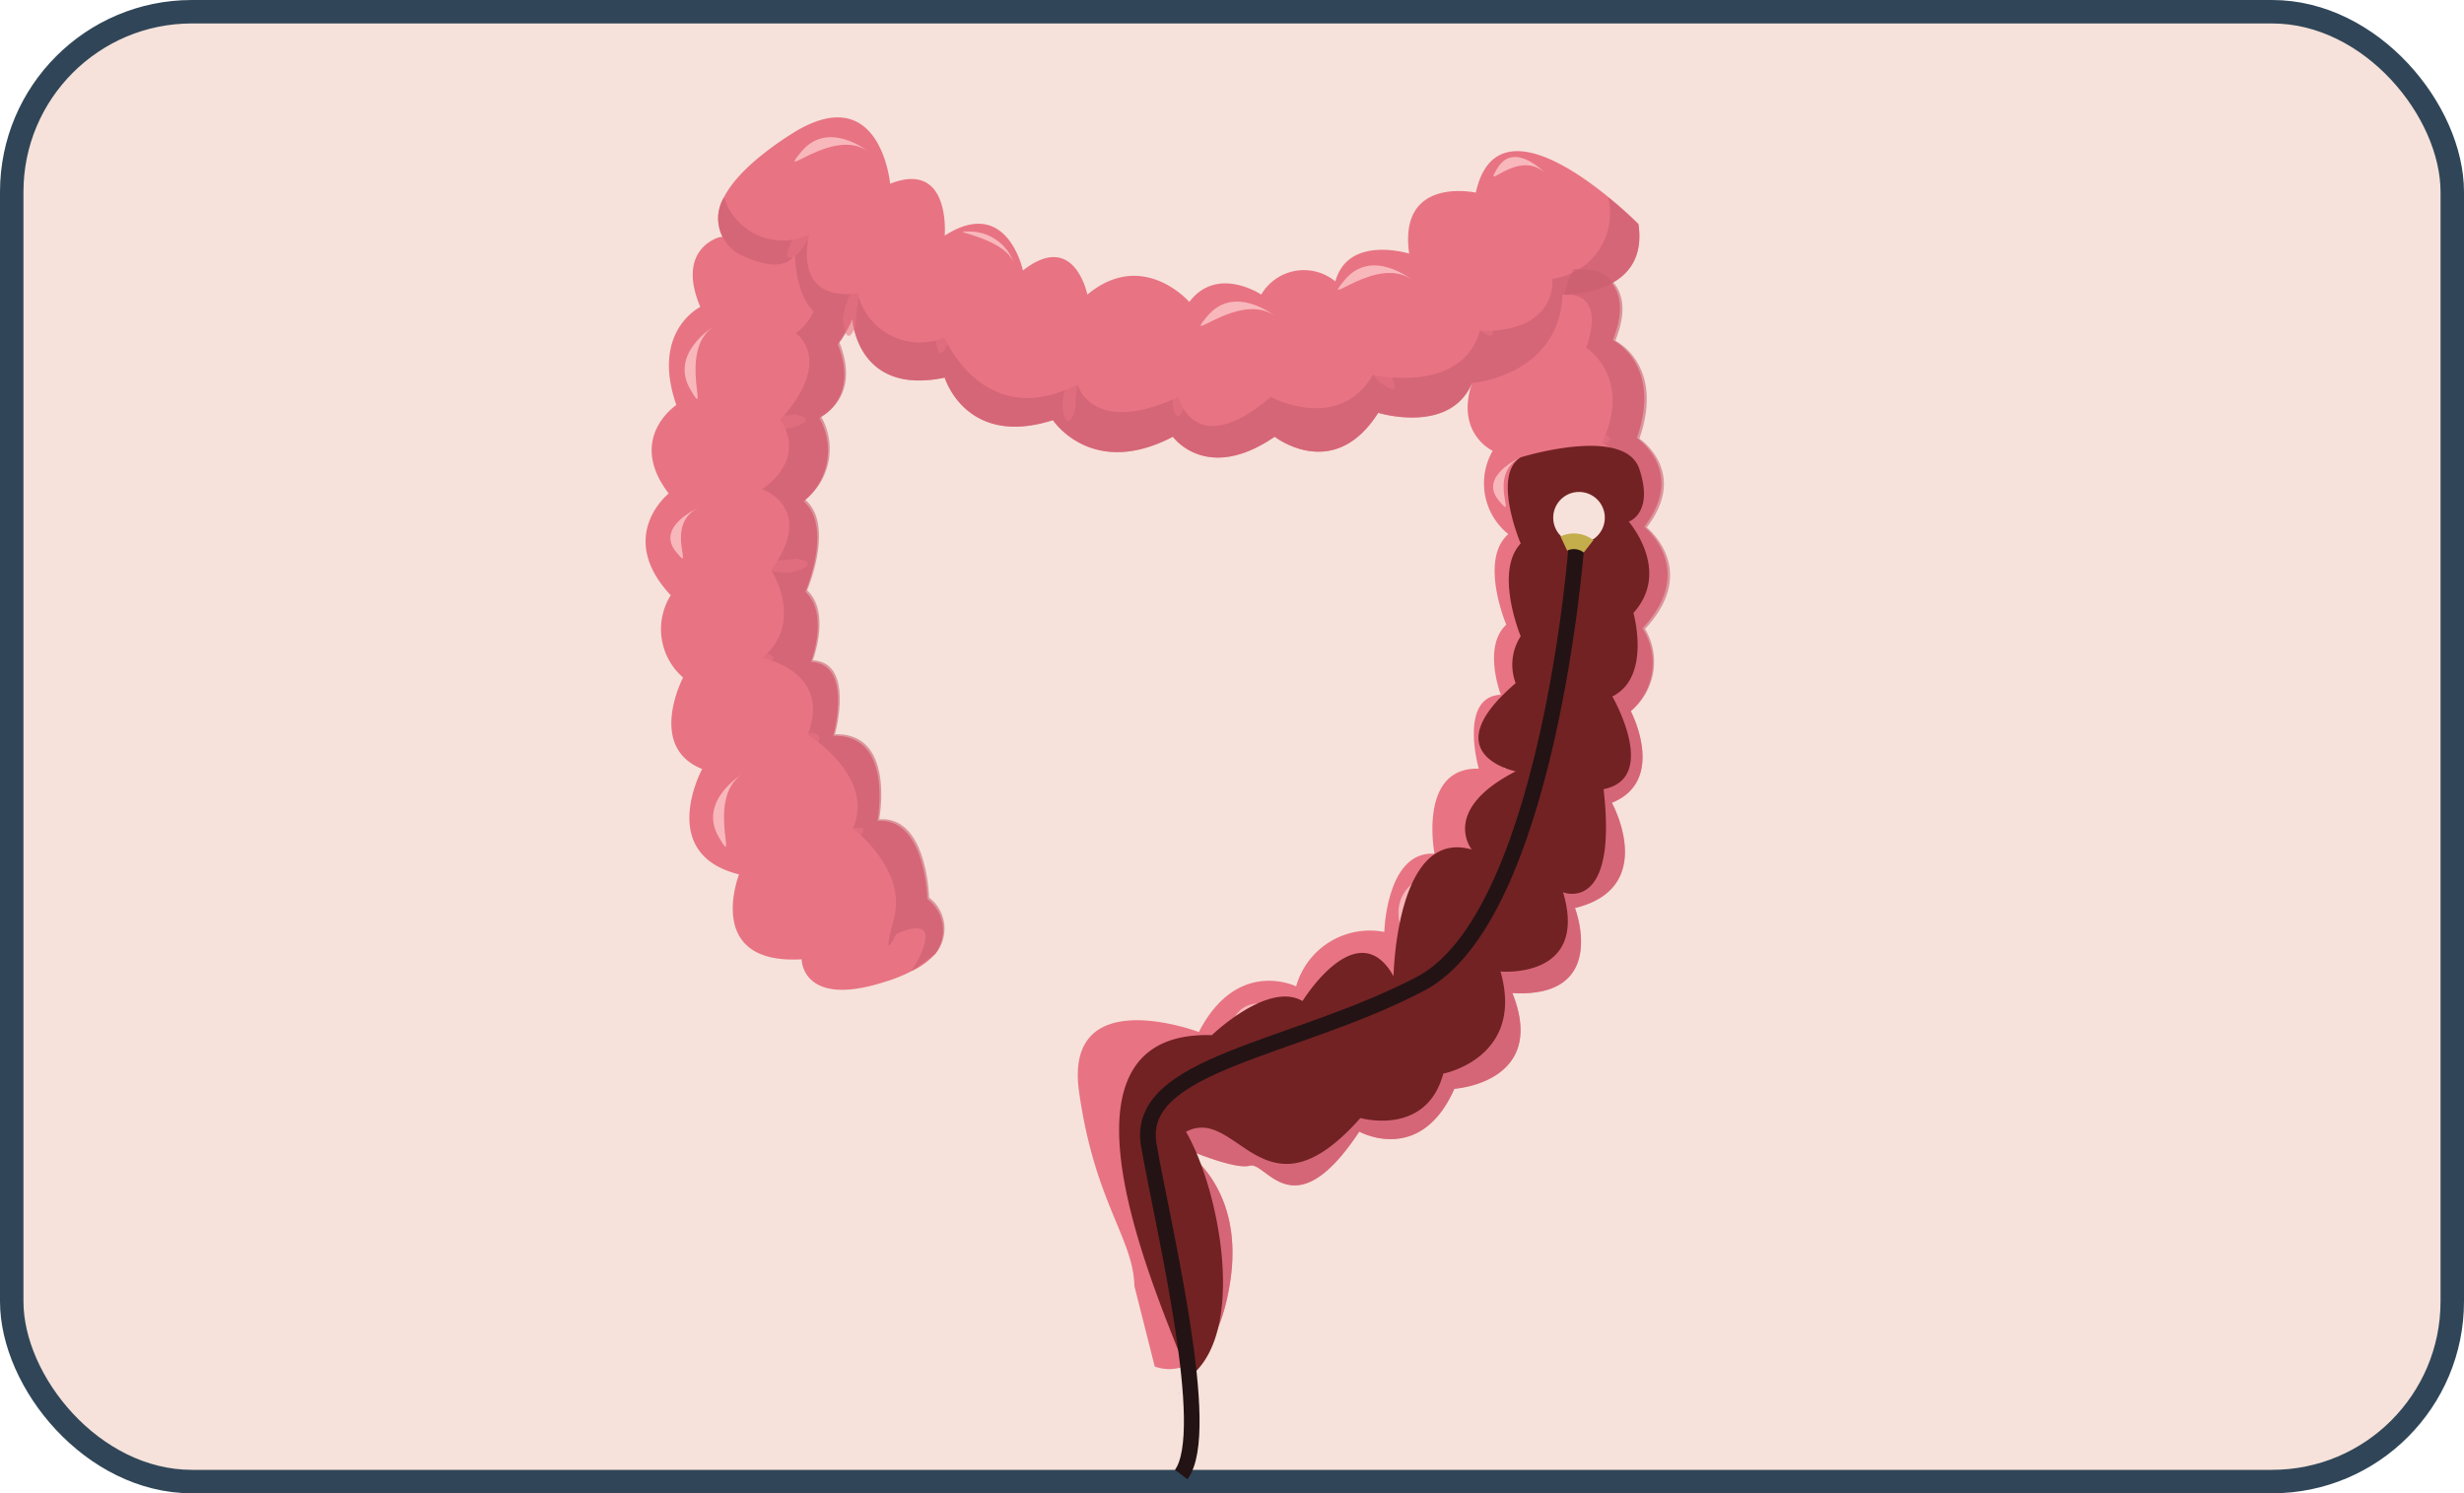 <svg xmlns="http://www.w3.org/2000/svg" viewBox="0 0 157.56 95.5"><defs><style>.cls-1{isolation:isolate;}.cls-2,.cls-8{fill:#f6e2da;}.cls-2{stroke:#304658;stroke-width:1.5px;}.cls-10,.cls-2,.cls-9{stroke-miterlimit:10;}.cls-3,.cls-5{fill:#e87383;}.cls-4{fill:#c65c6d;}.cls-4,.cls-5{opacity:0.57;mix-blend-mode:multiply;}.cls-6{fill:#f8b7bb;}.cls-7{fill:#722223;}.cls-10,.cls-9{fill:none;}.cls-9{stroke:#231314;}.cls-10{stroke:#c4ad4b;}</style></defs><g class="cls-1"><g id="Layer_1" data-name="Layer 1"><rect class="cls-2" x="0.75" y="0.75" width="156.06" height="94" rx="11.52"/><path class="cls-3" d="M59.81,61l0,0a4.64,4.64,0,0,1-1.51,1.1,9.36,9.36,0,0,1-1.62.66c-5.42,1.78-5.42-1.41-5.42-1.41-6.28.36-4-5.43-4-5.43-5.31-1.31-2.36-6.74-2.36-6.74-3.55-1.42-1.22-5.85-1.22-5.85a4.09,4.09,0,0,1-.79-5.26c-3.54-3.79-.13-6.51-.13-6.51-2.71-3.54.49-5.66.49-5.66-1.65-4.73,1.53-6.27,1.53-6.27C43.2,15.88,46,15.17,46,15.17a13.38,13.38,0,0,1,5.58.51,12.83,12.83,0,0,1,2.46,1c2,2.14-.47,5.33-.47,5.33,1.41,3.54-1.18,4.72-1.18,4.72a4.17,4.17,0,0,1-1,5.33c1.89,1.65.11,5.79.11,5.79,1.54,1.41.36,4.48.36,4.48,2.72.12,1.42,4.73,1.42,4.73,3.9-.12,2.83,5.44,2.83,5.44,3.08-.24,3.19,5,3.19,5A2.5,2.5,0,0,1,59.81,61Z"/><path class="cls-3" d="M104.28,45.48s2.33,4.43-1.21,5.86c0,0,3,5.43-2.36,6.73,0,0,2.23,5.79-4,5.44C99,69.25,93,69.63,93,69.63c-2.17,4.92-6.08,2.74-6.08,2.74-4.21,6.37-5.94,1.88-7,2.18s-4.63-1.3-4.63-1.3,4.49,2.31,3.33,9c-.49,2.86-1.43,4.22-2.34,4.84a2.67,2.67,0,0,1-2.44.3l-1.3-5.14C72.47,79.18,70,76.91,69,69.82S76.66,66,76.66,66c2.46-4.78,6.22-2.92,6.22-2.92a4.9,4.9,0,0,1,5.64-3.48s.13-5.2,3.21-5c0,0-1.07-5.55,2.83-5.44,0,0-1.31-4.6,1.41-4.73,0,0-1.18-3.07.35-4.48,0,0-1.76-4.14.13-5.79a4.17,4.17,0,0,1-1-5.33s-2.59-1.18-1.18-4.72c0,0-2.48-3.19-.47-5.31a13.45,13.45,0,0,1,6.67-1.63,10.86,10.86,0,0,1,1.37.09s2.83.71,1.29,4.49c0,0,3.19,1.53,1.54,6.26,0,0,3.19,2.13.47,5.68,0,0,3.43,2.72-.11,6.49A4.09,4.09,0,0,1,104.28,45.48Z"/><path class="cls-4" d="M59.81,61l0,0-1.51,1.1c2.46-4.14-1-2.35-1-2.35s-1,2.15-.14-1-2.62-5.77-2.62-5.77c1.46-3.33-2.89-6-2.89-6,1.58-4.06-2.91-4.9-2.91-4.9,2.75-2.28.57-5.62.57-5.62,2.91-4-.57-5.17-.57-5.17,3-2.16,1.15-4.44,1.15-4.44,3.5-3.87,1-5.54,1-5.54a3.45,3.45,0,0,0,.64-5,4.2,4.2,0,0,1,.16-.73,12.83,12.83,0,0,1,2.46,1c2,2.14-.47,5.33-.47,5.33,1.41,3.54-1.18,4.72-1.18,4.72a4.17,4.17,0,0,1-1,5.33c1.89,1.65.11,5.79.11,5.79,1.54,1.41.36,4.48.36,4.48,2.72.12,1.42,4.73,1.42,4.73,3.9-.12,2.83,5.44,2.83,5.44,3.08-.24,3.19,5,3.19,5A2.5,2.5,0,0,1,59.81,61Z"/><path class="cls-3" d="M99.92,18.84c-.23,5.21-5.79,5.66-5.79,5.66-1.41,3.32-6,1.9-6,1.9-2.84,4.49-6.62,1.53-6.62,1.53-4.37,3-6.51,0-6.51,0-5.19,2.72-7.67-1.06-7.67-1.06-5.57,1.78-6.92-2.72-6.92-2.72-5.62,1.18-5.9-3.72-5.9-3.72-3.72,1-3.68-4.2-3.68-4.2s-.52,1.54-3.6,0a2.61,2.61,0,0,1-.93-3.62c1-2,4-3.85,4.53-4.18,5.48-3.3,6.09,3.32,6.09,3.32,3.9-1.54,3.49,3.32,3.49,3.32,4-2.58,5,2.23,5,2.23,3.3-2.6,4.12,1.54,4.12,1.54,3.55-2.95,6.52.47,6.52.47,1.79-2.36,4.6-.47,4.6-.47A3.16,3.16,0,0,1,85.39,18c.82-3,4.72-1.78,4.72-1.78-.71-5,4.26-3.9,4.26-3.9,1.08-4.89,5.75-1.94,8.46.27h0a25.87,25.87,0,0,1,1.94,1.73C105.47,19,99.92,18.84,99.92,18.84Z"/><path class="cls-4" d="M99.92,18.84c-.23,5.21-5.79,5.66-5.79,5.66-1.41,3.32-6,1.9-6,1.9-2.84,4.49-6.62,1.53-6.62,1.53-4.37,3-6.51,0-6.51,0-5.19,2.72-7.67-1.06-7.67-1.06-5.57,1.78-6.92-2.72-6.92-2.72-5.62,1.18-5.9-3.72-5.9-3.72-3.72,1-3.68-4.2-3.68-4.2s-.52,1.54-3.6,0a2.61,2.61,0,0,1-.93-3.62A3.93,3.93,0,0,0,51.75,15s-1.21,4.31,3.1,3.76a4.07,4.07,0,0,0,5.54,2.82s2.54,6.09,8.51,3c0,0,.86,3.38,6.46.81,0,0,1,4.17,5.9,0,0,0,4.34,2.33,6.53-1.42,0,0,5.68,1.31,6.84-2.82,0,0,4.65.4,4.65-3.32a4.23,4.23,0,0,0,3.55-5.21,25.87,25.87,0,0,1,1.94,1.73C105.47,19,99.92,18.84,99.92,18.84Z"/><path class="cls-5" d="M75.32,89.12a1.37,1.37,0,0,1,.21-.14.88.88,0,0,1-.17.12S75.34,89.12,75.32,89.12Z"/><path class="cls-4" d="M104.28,45.48s2.33,4.43-1.21,5.86c0,0,3,5.43-2.36,6.73,0,0,2.23,5.79-4,5.44C99,69.25,93,69.63,93,69.63c-2.17,4.92-6.08,2.74-6.08,2.74-4.21,6.37-5.94,1.88-7,2.18s-4.63-1.3-4.63-1.3,4.49,2.31,3.33,9c-.49,2.86-1.43,4.22-2.34,4.84.69-3,.49-8.52-1-11.71-2-4.23,0-4.62,0-4.62A16.88,16.88,0,0,0,80,72.44c2.32,1.79,6.83-2.51,6.83-2.51,2.47,1.46,4.79-2.49,4.79-2.49,3.5,1.9,4.37-5.31,4.37-5.31,3.19-.37,4-5.07,4-5.07,3.54-1.66,1-6.77,1-6.77,2.46-2.91,1.19-5,1.19-5a4.32,4.32,0,0,0,.74-5.32c3.1-3.5.21-5.81.21-5.81,2.44-4.8-.7-5.82-.7-5.82,2-4.23-1-6.1-1-6.1,1.31-3.78-1.4-3.4-1.4-3.4a7.33,7.33,0,0,1,.6-1.63,10.86,10.86,0,0,1,1.37.09s2.83.71,1.29,4.49c0,0,3.19,1.53,1.54,6.26,0,0,3.19,2.13.47,5.68,0,0,3.43,2.72-.11,6.49A4.09,4.09,0,0,1,104.28,45.48Z"/><path class="cls-5" d="M50.81,26.5s-3.13.57-5.2-.5c0,0,3.58,1.84,5.2,1.3S50.81,26.5,50.81,26.5Z"/><path class="cls-5" d="M51.72,46.87a4.3,4.3,0,0,1-3.81.74s3.31,1.28,4.17.21S51.72,46.87,51.72,46.87Z"/><path class="cls-5" d="M50.94,35.72s-3.12.57-5.2-.5c0,0,3.59,1.84,5.2,1.3S50.94,35.72,50.94,35.72Z"/><path class="cls-5" d="M48.75,41.74s-3.12.56-5.2-.51c0,0,3.59,1.85,5.2,1.3S48.75,41.74,48.75,41.74Z"/><path class="cls-5" d="M54.43,53s-2.63,1.76-5,1.61c0,0,4,.26,5.28-.88S54.43,53,54.43,53Z"/><path class="cls-5" d="M102.25,27.73s-3.12.57-5.2-.5c0,0,3.59,1.84,5.2,1.3S102.25,27.73,102.25,27.73Z"/><path class="cls-5" d="M100.93,49.92a4.31,4.31,0,0,1-3.81.74s3.3,1.29,4.17.22S100.93,49.92,100.93,49.92Z"/><path class="cls-5" d="M102.38,33.86s-3.12.57-5.2-.5c0,0,3.59,1.84,5.2,1.3S102.38,33.86,102.38,33.86Z"/><path class="cls-5" d="M91.8,67.85s-2.28-2.21-2.62-4.52c0,0,.59,4,2,5S91.8,67.85,91.8,67.85Z"/><path class="cls-5" d="M102.38,44.63s-3.12.57-5.2-.5c0,0,3.59,1.84,5.2,1.3S102.38,44.63,102.38,44.63Z"/><path class="cls-5" d="M89,24.11s-2.22-2.26-2.51-4.58c0,0,.5,4,1.85,5S89,24.11,89,24.11Z"/><path class="cls-5" d="M95.29,20.69s-2.22-2.26-2.51-4.58c0,0,.5,4,1.85,5S95.29,20.69,95.29,20.69Z"/><path class="cls-5" d="M60.62,21.91s0-3.17,1.42-5c0,0-2.45,3.2-2.2,4.88S60.62,21.91,60.62,21.91Z"/><path class="cls-5" d="M54.73,20.81s0-3.17,1.42-5c0,0-2.45,3.2-2.21,4.89S54.73,20.81,54.73,20.81Z"/><path class="cls-5" d="M75.77,25.93s0-3.18,1.4-5c0,0-2.44,3.21-2.19,4.89S75.77,25.93,75.77,25.93Z"/><path class="cls-5" d="M68.75,26.26s0-3.18,1.4-5c0,0-2.44,3.2-2.19,4.89S68.75,26.26,68.75,26.26Z"/><path class="cls-5" d="M51.12,16.14s1.61-2.74,3.78-3.61c0,0-3.74,1.51-4.38,3.09S51.12,16.14,51.12,16.14Z"/><path class="cls-5" d="M99.37,56.63s-3.17,0-5-1.4c0,0,3.21,2.44,4.89,2.19S99.37,56.63,99.37,56.63Z"/><path class="cls-5" d="M79,72s-1.92-2.53-1.91-4.87c0,0,0,4,1.2,5.23S79,72,79,72Z"/><path class="cls-6" d="M45.61,20.9s-2.81,1.7-1.47,4S43.29,22.48,45.61,20.9Z"/><path class="cls-6" d="M97.27,44.54s-2.8,1.7-1.46,4S95,46.12,97.27,44.54Z"/><path class="cls-6" d="M90.28,17.89s-2.55-2.06-4.28,0S88,16.25,90.28,17.89Z"/><path class="cls-6" d="M81.51,20.2s-2.56-2.05-4.29,0S79.23,18.57,81.51,20.2Z"/><path class="cls-6" d="M98.85,11.11s-2-2.13-3.08-.38S97.07,9.39,98.85,11.11Z"/><path class="cls-6" d="M55.53,9.69s-2.56-2.06-4.28,0S53.25,8.05,55.53,9.69Z"/><path class="cls-6" d="M64.83,16.81a3,3,0,0,0-2.69-2C60.1,14.74,64.16,15.08,64.83,16.81Z"/><path class="cls-6" d="M92.28,55.59s-3.24.59-2.82,3.23S89.54,56.24,92.28,55.59Z"/><path class="cls-6" d="M83.15,64.92s-3.71-2.13-4.45.76S80,63.27,83.15,64.92Z"/><path class="cls-6" d="M47.43,49.53s-2.81,1.7-1.47,4S45.11,51.11,47.43,49.53Z"/><path class="cls-6" d="M44.64,32.49s-2.72,1.18-1.42,2.79S42.39,33.59,44.64,32.49Z"/><path class="cls-6" d="M97.24,29.25S94.53,30.43,95.83,32,95,30.35,97.24,29.25Z"/><path class="cls-7" d="M102.54,50.47c3.58-.71.56-5.93.56-5.93,2.51-1.24,1.35-5.34,1.35-5.34,2.44-2.71-.3-5.84-.3-5.84s1.62-.53.68-3.36-7.59-.75-7.59-.75c-1.86,1.14,0,5.51,0,5.51-1.71,1.81,0,5.93,0,5.93a3.35,3.35,0,0,0-.32,3c-5.35,4.57,0,5.64,0,5.64-4.85,2.49-2.81,5-2.81,5-4.84-1.41-5,8.1-5,8.1-2.31-4.11-5.82,1.59-5.82,1.59-2.2-1.29-5.79,2.17-5.79,2.18C65.67,65.85,75,84.9,76,88.11c3.78-2.78,2-12-.16-15.73,3.3-1.76,5,6.08,11.15-.88,0,0,4.22,1.21,5.3-2.84,0,0,5.23-1,3.66-6.53,0,0,5.66.52,4-5.07C99.92,57.06,103.47,58.51,102.54,50.47Z"/><circle class="cls-8" cx="100.97" cy="33.11" r="1.65"/><path class="cls-9" d="M100.81,34.76c0,.3-1.83,23.91-10,28.17S72.55,68,73.46,73.23s4.13,18.34,2.07,21.07"/><path class="cls-10" d="M100,34.76a1.52,1.52,0,0,1,1.58.18"/></g></g></svg>
